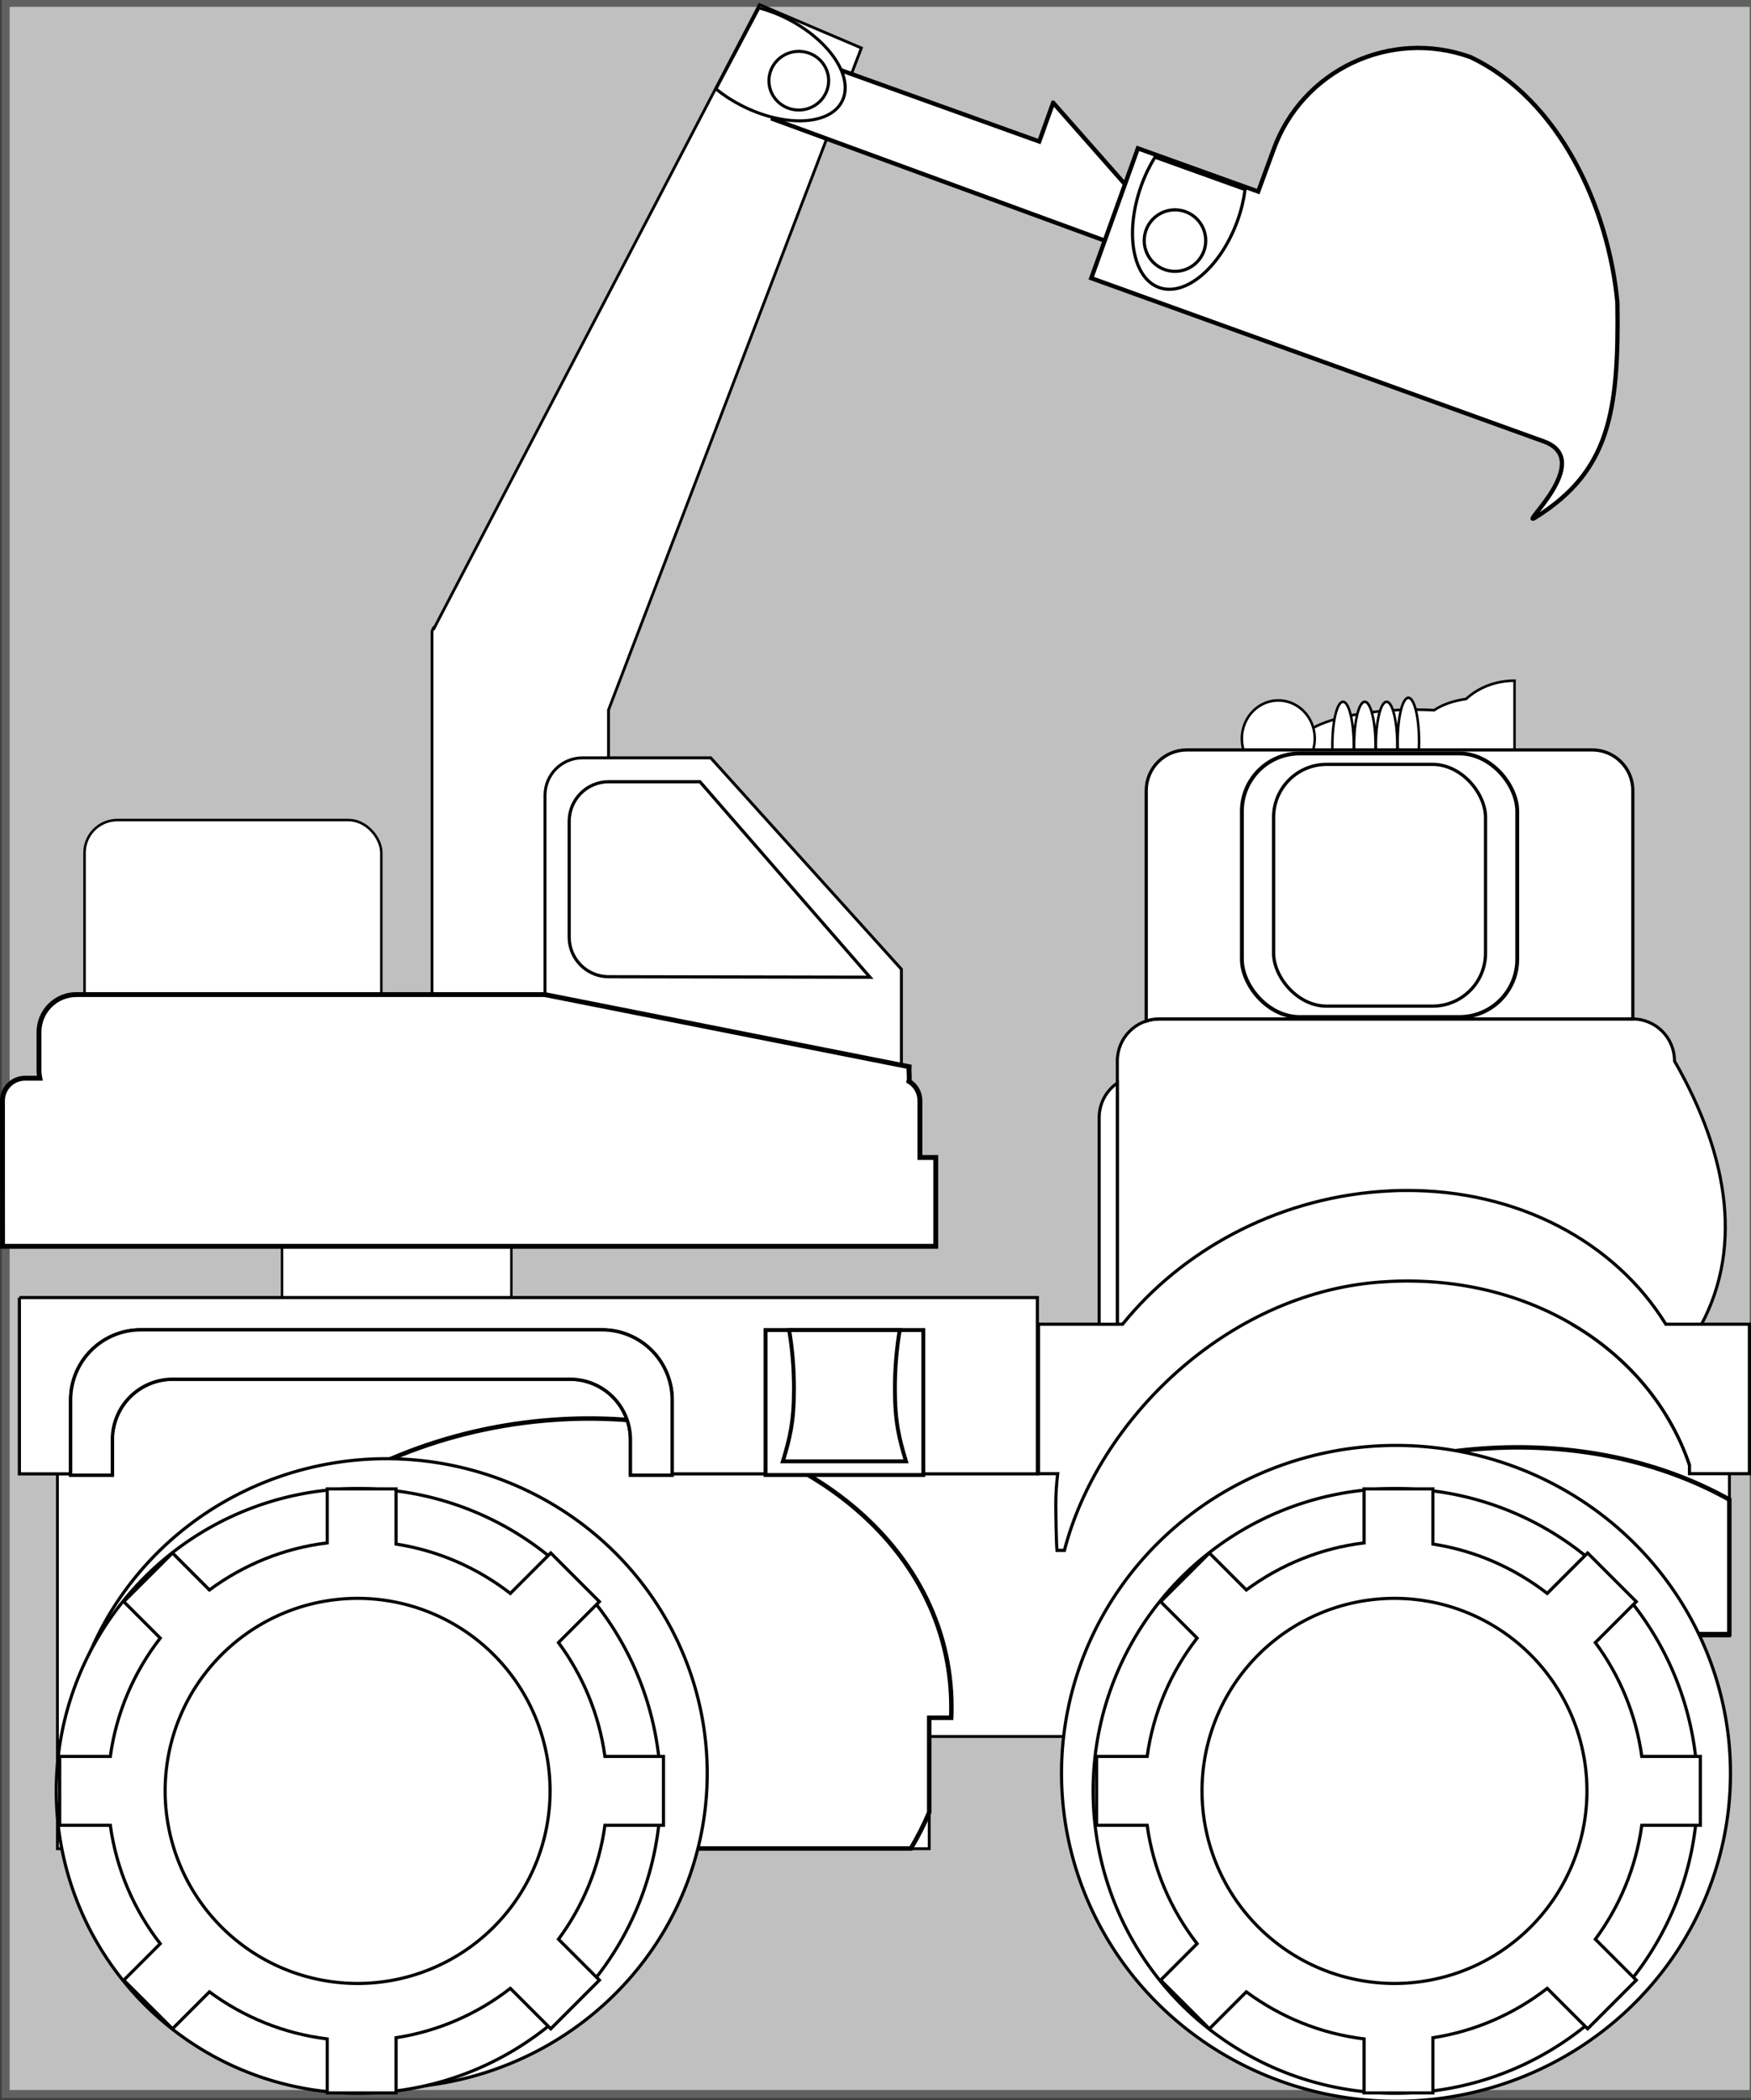 <?xml version="1.0"?><svg width="552.46" height="662.355" xmlns="http://www.w3.org/2000/svg">
 <rect width="100%" height="100%" fill="#808080" stroke="none"/>
 <title>Excavatorblackandwhite</title>

 <g>
  <title>Layer 1</title>
  <g id="layer1">
   <rect id="svg_1" opacity="0.5" fill="#ffffff" stroke="#000000" stroke-width="5" x="0.54" y="-0.355" width="554" height="662"/>
   <path id="rect4370" fill="#ffffff" fill-rule="evenodd" stroke="#000000" stroke-width="0.964px" d="m365.813,321.343l149.232,0c7.36,0 13.285,5.925 13.285,13.285c17.462,30.431 21.89,60.542 7.071,85.593c0,7.36 -12.996,10.254 -20.356,10.254l-149.232,0c-7.36,0 -13.285,-5.925 -13.285,-13.285l0,-82.562c0,-7.36 5.925,-13.285 13.285,-13.285z"/>
   <rect id="rect4443" fill="#ffffff" fill-rule="evenodd" stroke="#000000" stroke-width="0.777px" x="88.978" y="393.223" width="72.366" height="28.795"/>
   <g id="g4211">
    <g id="g4207">
     <path id="rect4183" fill="#ffffff" fill-rule="evenodd" stroke="#000000" stroke-width="0.897px" d="m388.922,395.435l-19.7,26.871l-77.573,0l0,0.161l-273.537,0l0,160.565l275.068,0l0,-35.383l177.055,0l0,-31.738l75.417,0l0,-93.739l-25.379,0l-31.319,-33.669l-100.032,6.932z"/>
     <path id="path4190" fill="#ffffff" fill-rule="evenodd" stroke="#000000" stroke-width="1.414px" d="m184.679,447.371c-3.177,0.025 -6.419,0.154 -9.657,0.375c-69.082,4.717 -125.156,52.948 -125.156,107.688c0,9.663 1.742,18.92 5,27.531l232.531,0c2.202,-3.694 4.117,-7.495 5.781,-11.375l0,-29.844l6.938,0c0.048,-1.131 0.063,-2.269 0.063,-3.406c0,-52.174 -50.909,-91.48 -115.5,-90.969l0,0l0,0l0,0z"/>
     <path id="path4243" fill="#ffffff" fill-rule="evenodd" stroke="#000000" stroke-width="1.414px" d="m477.616,456.465c-3.177,0.025 -6.418,0.154 -9.656,0.375c-59.284,4.047 -108.968,40.154 -121.875,84.906l124.125,0l0,-26.393l75.406,0l0,-42.419c-18.976,-10.615 -42.418,-16.672 -68,-16.469z"/>
    </g>
    <g id="g4152">
     <path id="path4123" fill="#ffffff" fill-rule="evenodd" stroke="#000000" stroke-width="1px" d="m222.762,550.754a100.882,98.861 0 1 1 -201.763,17.036a100.882,98.861 0 1 1 201.763,-17.036z"/>
     <path id="path4110" fill="#ffffff" fill-rule="evenodd" stroke="#000000" stroke-width="1px" d="m208.457,564.808a95.354,95.354 0 1 1 -190.708,0a95.354,95.354 0 1 1 190.708,0z"/>
     <path id="path4090" fill="#ffffff" fill-rule="evenodd" stroke="#000000" stroke-width="1px" d="m103.241,469.559l0,17.031c-13.81,1.678 -26.498,6.966 -37.156,14.844l-11.656,-11.657l-15.375,15.344l11.5,11.5c-8.231,10.62 -13.823,23.374 -15.75,37.313l-15.969,0l0,21.718l15.969,0c1.923,13.955 7.51,26.715 15.75,37.344l-11.5,11.5l15.375,15.344l11.656,-11.656c10.658,7.878 23.346,13.165 37.156,14.843l0,17.032l21.719,0l0,-17.407c13.455,-2.08 25.759,-7.576 36.062,-15.562l12.75,12.75l15.344,-15.344l-12.906,-12.906c7.647,-10.339 12.818,-22.602 14.656,-35.938l18.469,0l0,-21.718l-18.469,0c-1.842,-13.324 -7.015,-25.575 -14.656,-35.907l12.906,-12.906l-15.344,-15.344l-12.75,12.75c-10.303,-7.985 -22.607,-13.482 -36.062,-15.562l0,-17.406l-21.719,0z"/>
     <path id="path4092" fill="#ffffff" fill-rule="evenodd" stroke="#000000" stroke-width="1px" d="m173.554,564.808a60.724,60.724 0 1 1 -121.448,0a60.724,60.724 0 1 1 121.448,0z"/>
     <path id="path4094" fill="#ffffff" fill-rule="evenodd" d="m166.056,564.871a53.231,53.231 0 1 1 -106.463,0a53.231,53.231 0 1 1 106.463,0z"/>
     <path id="path4096" fill="#ffffff" fill-rule="evenodd" d="m142.034,616.079c-5.956,-1.082 -37.706,-33.915 -43.742,-34.307c-3.971,-0.258 -20.804,34.124 -21.357,30.066c-0.841,-6.168 19.665,-47.415 18.162,-53.448c-0.989,-3.97 -37.939,-9.834 -34.363,-11.63c5.436,-2.729 49.859,4.611 54.966,1.275c3.36,-2.195 -2.643,-40.202 0.12,-37.254c4.201,4.482 11.15,50.265 15.809,54.236c3.065,2.613 36.305,-15.012 34.437,-11.394c-2.84,5.499 -42.969,26.454 -45.196,32.245c-1.466,3.81 25.081,30.923 21.163,30.211z"/>
     <path id="path4098" fill="#ffffff" fill-rule="evenodd" d="m131.78,564.871a18.955,18.955 0 1 1 -37.91,0a18.955,18.955 0 1 1 37.91,0z"/>
    </g>
    <g id="g4161">
     <path id="path4163" fill="#ffffff" fill-rule="evenodd" stroke="#000000" stroke-width="1px" d="m545.593,550.395a105.14,103.035 0 1 1 -210.281,17.755a105.14,103.035 0 1 1 210.281,-17.755z"/>
     <path id="path4165" fill="#ffffff" fill-rule="evenodd" stroke="#000000" stroke-width="1px" d="m535.6,564.808a95.354,95.354 0 1 1 -190.709,0a95.354,95.354 0 1 1 190.709,0z"/>
     <path id="path4167" fill="#ffffff" fill-rule="evenodd" stroke="#000000" stroke-width="1px" d="m430.384,469.559l0,17.031c-13.81,1.678 -26.499,6.966 -37.156,14.844l-11.657,-11.657l-15.375,15.344l11.5,11.5c-8.231,10.62 -13.823,23.374 -15.75,37.313l-15.968,0l0,21.718l15.968,0c1.924,13.955 7.51,26.715 15.75,37.344l-11.5,11.5l15.375,15.344l11.657,-11.656c10.657,7.878 23.346,13.165 37.156,14.843l0,17.032l21.719,0l0,-17.407c13.455,-2.08 25.759,-7.576 36.062,-15.562l12.75,12.75l15.344,-15.344l-12.906,-12.906c7.647,-10.339 12.818,-22.602 14.656,-35.938l18.469,0l0,-21.718l-18.469,0c-1.842,-13.324 -7.015,-25.575 -14.656,-35.907l12.906,-12.906l-15.344,-15.344l-12.75,12.75c-10.303,-7.985 -22.607,-13.482 -36.062,-15.562l0,-17.406l-21.719,0z"/>
     <path id="path4169" fill="#ffffff" fill-rule="evenodd" stroke="#000000" stroke-width="1px" d="m500.697,564.808a60.724,60.724 0 1 1 -121.448,0a60.724,60.724 0 1 1 121.448,0z"/>
     <path id="path4171" fill="#ffffff" fill-rule="evenodd" d="m493.199,564.871a53.231,53.231 0 1 1 -106.463,0a53.231,53.231 0 1 1 106.463,0z"/>
     <path id="path4173" fill="#ffffff" fill-rule="evenodd" d="m469.177,616.079c-5.956,-1.082 -37.706,-33.915 -43.742,-34.307c-3.971,-0.258 -20.804,34.124 -21.357,30.066c-0.841,-6.168 19.665,-47.415 18.162,-53.448c-0.988,-3.97 -37.939,-9.834 -34.362,-11.63c5.436,-2.729 49.859,4.611 54.966,1.275c3.36,-2.195 -2.643,-40.202 0.12,-37.254c4.2,4.482 11.15,50.265 15.809,54.236c3.065,2.613 36.305,-15.012 34.436,-11.394c-2.84,5.499 -42.968,26.454 -45.196,32.245c-1.465,3.81 25.082,30.923 21.164,30.211z"/>
     <path id="path4175" fill="#ffffff" fill-rule="evenodd" d="m458.923,564.871a18.955,18.955 0 1 1 -37.91,0a18.955,18.955 0 1 1 37.91,0z"/>
    </g>
   </g>
   <path id="path4285" fill="#ffffff" fill-rule="evenodd" stroke="#000000" stroke-width="0.989px" d="m212.086,464.82l0,-23.25c0,-1.536 -0.143,-3.022 -0.438,-4.468c-0.295,-1.447 -0.753,-2.86 -1.312,-4.188c-0.56,-1.328 -1.236,-2.57 -2.032,-3.75c-0.796,-1.18 -1.685,-2.279 -2.687,-3.281c-1.003,-1.003 -2.101,-1.923 -3.281,-2.719c-1.181,-0.796 -2.454,-1.471 -3.782,-2.031c-1.328,-0.56 -2.74,-1.018 -4.187,-1.313c-1.447,-0.294 -2.933,-0.437 -4.469,-0.437l-145.437,0c-1.537,0 -3.022,0.143 -4.469,0.437c-1.447,0.295 -2.859,0.753 -4.188,1.313c-1.328,0.56 -2.57,1.235 -3.75,2.031c-1.18,0.796 -2.279,1.716 -3.281,2.719c-1.003,1.002 -1.923,2.101 -2.719,3.281c-0.796,1.18 -1.471,2.422 -2.031,3.75c-0.56,1.328 -1.018,2.741 -1.312,4.188c-0.295,1.446 -0.438,2.932 -0.438,4.468l0,23.25l13.188,0l0,-10.75c0,-1.323 0.121,-2.598 0.375,-3.843c0.253,-1.246 0.643,-2.451 1.125,-3.594c0.481,-1.143 1.065,-2.235 1.75,-3.25c0.685,-1.016 1.45,-1.981 2.312,-2.844c0.863,-0.863 1.828,-1.628 2.844,-2.312c1.016,-0.685 2.107,-1.269 3.25,-1.75c1.143,-0.482 2.348,-0.872 3.594,-1.125c1.246,-0.254 2.521,-0.375 3.844,-0.375l125.25,0c1.323,0 2.598,0.121 3.844,0.375c1.246,0.253 2.451,0.643 3.594,1.125c1.143,0.481 2.234,1.065 3.25,1.75c1.015,0.684 1.981,1.449 2.844,2.312c0.862,0.863 1.628,1.828 2.312,2.844c0.685,1.015 1.269,2.107 1.75,3.25c0.482,1.143 0.872,2.348 1.125,3.594c0.253,1.245 0.375,2.52 0.375,3.843l0,10.75l13.188,0z"/>
   <path id="rect4280" fill="#ffffff" fill-rule="evenodd" stroke="#000000" stroke-width="0.989px" d="m6.117,409.227l0,55.593l16.156,0l0,-23.25c0,-1.536 0.143,-3.022 0.438,-4.468c0.294,-1.447 0.753,-2.86 1.312,-4.188c0.56,-1.328 1.235,-2.57 2.031,-3.75c0.796,-1.18 1.716,-2.279 2.719,-3.281c1.003,-1.003 2.101,-1.923 3.281,-2.719c1.18,-0.796 2.422,-1.471 3.75,-2.031c1.328,-0.56 2.741,-1.018 4.188,-1.313c1.447,-0.294 2.932,-0.437 4.469,-0.437l145.437,0c1.536,0 3.022,0.143 4.469,0.437c1.447,0.295 2.859,0.753 4.187,1.313c1.328,0.56 2.601,1.235 3.782,2.031c1.18,0.796 2.278,1.716 3.281,2.719c1.002,1.002 1.891,2.101 2.687,3.281c0.796,1.18 1.472,2.422 2.032,3.75c0.559,1.328 1.017,2.741 1.312,4.188c0.295,1.446 0.438,2.932 0.438,4.468l0,23.25l115.218,0l0,-55.593l-321.187,0z"/>
   <path id="path4257" fill="#ffffff" fill-rule="evenodd" stroke="#000000" stroke-width="1.073px" d="m44.461,419.383c-12.291,0 -22.188,9.896 -22.188,22.187l0,23.688l13.188,0l0,-11.188c0,-10.583 8.51,-19.093 19.094,-19.093l125.25,0c10.584,0 19.094,8.51 19.094,19.093l0,11.188l13.188,0l0,-23.688c0,-12.291 -9.896,-22.187 -22.188,-22.187l-145.437,0z"/>
   <rect id="rect4264" fill="#ffffff" fill-rule="evenodd" stroke="#000000" stroke-width="1.226px" x="241.539" y="419.462" width="49.782" height="45.717"/>
   <path id="rect4268" fill="#ffffff" fill-rule="evenodd" stroke="#000000" stroke-width="1.226px" d="m248.977,419.477c0.966,5.576 1.531,11.873 1.531,18.562c0,10.417 -1.324,15.608 -3.5,22.832l38.844,0c-2.176,-7.224 -3.5,-12.415 -3.5,-22.832c0,-6.689 0.565,-12.986 1.531,-18.562l-34.906,0z"/>
   <path id="path4354" fill="#ffffff" fill-rule="evenodd" stroke="#000000" stroke-width="1px" d="m495.929,417.633c1.26,0.738 2.536,1.459 3.75,2.25c1.961,1.277 3.852,2.62 5.688,4.031c1.835,1.411 3.61,2.899 5.312,4.438c1.702,1.538 3.346,3.122 4.907,4.781c1.56,1.658 3.056,3.384 4.468,5.156c1.412,1.772 2.746,3.589 4,5.469c1.255,1.88 2.411,3.831 3.5,5.812c1.089,1.981 2.116,3.987 3.032,6.063c0.915,2.075 1.733,4.212 2.468,6.375l4.094,0c0.039,-1.038 0.062,-2.082 0.062,-3.125c0,-2.991 -0.152,-5.92 -0.469,-8.813c-0.317,-2.892 -0.787,-5.749 -1.406,-8.531c-0.619,-2.782 -1.406,-5.496 -2.312,-8.156c-0.907,-2.66 -1.946,-5.256 -3.125,-7.781c-1.179,-2.526 -2.501,-4.996 -3.938,-7.375c-0.124,-0.206 -0.28,-0.39 -0.406,-0.594l-29.625,0l0,0z"/>
   <path id="path4352" fill="#ffffff" fill-rule="evenodd" stroke="#000000" stroke-width="1px" d="m443.023,375.445c-2.59,0.023 -5.235,0.141 -7.875,0.344c-32.985,2.533 -62.313,18.755 -80.969,41.844l-26.531,0l0,47.125l6.063,0c-0.382,3.225 -0.594,6.495 -0.594,9.781c0,2.544 0.136,11.929 0.375,14.406l2.344,0c10.585,-40.97 51.043,-80.886 99.312,-84.593c2.64,-0.203 5.285,-0.321 7.875,-0.344c42.813,-0.382 78.275,23.388 90.031,58l0,2.75l18.907,0l0,-47.125l-26.375,0c-15.913,-25.825 -46.639,-42.508 -82.563,-42.188z"/>
   <path id="path4383" fill="#ffffff" fill-rule="evenodd" stroke="#000000" stroke-width="0.964px" d="m352.523,341.57c-3.464,2.385 -5.719,6.365 -5.719,10.907l0,65.156l5.75,0c0,-0.149 -0.031,-0.288 -0.031,-0.438l0,-75.625l0,0z"/>
   <g id="g4434" transform="matrix(0.785, 0, 0, 0.822, 292.769, 73.916)">
    <path id="path4397" fill="#ffffff" fill-rule="evenodd" stroke="#000000" stroke-width="1px" d="m235.772,171.246c-7.679,0 -14.586,2.695 -19.469,7c-5.179,0.704 -9.659,2.242 -12.844,4.312c-2.47,-0.115 -4.978,-0.219 -7.562,-0.219c-25.65,0 -46.469,5.908 -46.469,13.157c0,7.249 20.819,13.125 46.469,13.125c6.832,0 13.28,-0.438 19.125,-1.188c4.909,5.021 12.359,8.25 20.75,8.25l0,-44.437z"/>
    <path id="path4395" fill="#ffffff" fill-rule="evenodd" stroke="#000000" stroke-width="1px" d="m155.479,193.464a14.647,14.647 0 1 1 -29.294,0a14.647,14.647 0 1 1 29.294,0z"/>
    <path id="path4406" fill="#ffffff" fill-rule="evenodd" stroke="#000000" stroke-width="1px" d="m193.115,177.797c-2.369,0 -4.312,7.487 -4.312,16.687c0,9.201 1.943,16.657 4.312,16.657c2.37,0 4.282,-7.456 4.282,-16.657c0,-9.2 -1.912,-16.687 -4.282,-16.687zm-26.281,1.531c-2.37,0 -4.281,7.456 -4.281,16.656c0,9.201 1.911,16.688 4.281,16.688c2.37,0 4.313,-7.487 4.313,-16.688c0,-9.2 -1.943,-16.656 -4.313,-16.656zm8.75,0c-2.37,0 -4.281,7.456 -4.281,16.656c0,9.201 1.911,16.688 4.281,16.688c2.37,0 4.313,-7.487 4.313,-16.688c0,-9.2 -1.943,-16.656 -4.313,-16.656zm8.781,0c-2.369,0 -4.312,7.456 -4.312,16.656c0,9.201 1.942,16.688 4.312,16.688c2.37,0 4.282,-7.487 4.282,-16.688c0,-9.2 -1.912,-16.656 -4.282,-16.656z"/>
   </g>
   <path id="rect4388" fill="#ffffff" fill-rule="evenodd" stroke="#000000" stroke-width="1.01px" d="m374.492,236.508c-7.116,0 -12.844,5.728 -12.844,12.844l0,72.656c1.311,-0.431 2.697,-0.656 4.156,-0.656l149.25,0c0.043,0 0.082,-0.001 0.125,0l0,-72c0,-7.116 -5.728,-12.844 -12.843,-12.844l-127.844,0z"/>
   <rect id="rect4393" fill="#ffffff" fill-rule="evenodd" stroke="#000000" stroke-width="1.22px" x="391.829" y="237.628" width="86.876" height="83.118" ry="18.222"/>
   <path id="rect4476" fill="#ffffff" fill-rule="evenodd" stroke="#000000" stroke-width="0.888px" d="m239.616,1.444l-102.656,196.687l-0.188,-0.093l-0.468,1.031l0,127.406l55.687,0l0,-102.562l79.781,-208.782l-32.156,-13.687z"/>
   <path id="rect4458" fill="#ffffff" fill-rule="evenodd" stroke="#000000" stroke-width="0.931px" d="m183.804,239.006c-6.553,0 -11.844,5.26 -11.844,11.813l0,104.219c0,6.552 5.291,11.812 11.844,11.812l88.75,0c6.552,0 11.843,-5.26 11.843,-11.812l0,-49.375l-60.156,-66.657l-40.437,0z"/>
   <rect id="rect4460" fill="#ffffff" fill-rule="evenodd" stroke="#000000" stroke-width="0.795px" x="26.669" y="258.629" width="93.644" height="111.827" ry="10.345"/>
   <path id="path4456" fill="#ffffff" fill-rule="evenodd" stroke="#000000" stroke-miterlimit="4" stroke-width="1.546" d="m171.867,313.664l-147.75,0c-6.549,0 -11.812,5.295 -11.812,11.844l0,12.094c0,0.842 0.084,1.646 0.25,2.437l-4.625,0c-3.957,0 -7.156,3.168 -7.156,7.125l0.031,45.906l294.438,0l0,-28.031l-5,0c0,-1.679 0,-2.585 0,-4.125l0,-13.75c0,-2.607 -1.367,-4.883 -3.438,-6.125c0.211,-0.7 -0.078,-3.867 0,-4.618l-114.937,-22.757l0,0z"/>
   <rect id="rect4472" fill="#ffffff" fill-rule="evenodd" stroke="#000000" stroke-width="1.025px" x="401.833" y="241.066" width="66.868" height="76.242" ry="16.715"/>
   <g id="g4584" transform="matrix(0.941, 0.338, -0.338, 0.941, 24.548, -401.262)">
    <path id="path4489" fill="#ffffff" fill-rule="evenodd" stroke="#000000" stroke-width="1.352px" d="m436.276,304.138l0,12.998l-81.445,0l0,21.74l112.572,0.707l0.105,-18.237l-31.232,-17.208z"/>
    <g id="g4574">
     <path id="rect4493" fill="#ffffff" fill-rule="evenodd" stroke="#000000" stroke-dashoffset="0" stroke-miterlimit="4" stroke-width="1.352px" d="m555.286,246.082c-26.802,0 -48.555,21.753 -48.554,48.555l-0.093,14.006l-40.338,0l0,43.513l151.734,0.187c17.784,0 1.175,29.223 5.789,23.344c16.776,-21.38 13.666,-39.661 1.307,-72.459c-12.743,-27.165 -38.836,-54.127 -69.844,-57.146l-0.001,0z"/>
     <g id="g4560">
      <path id="path4523" fill="#ffffff" fill-rule="evenodd" stroke="#000000" stroke-width="1px" d="m472.317,309.45c-0.666,3.098 -1.031,6.434 -1.031,9.938c0,15.613 7.235,28.312 16.156,28.312c8.922,0 16.157,-12.699 16.157,-28.312c0,-3.505 -0.396,-6.84 -1.063,-9.938l-30.219,0z"/>
      <path id="path4546" fill="#ffffff" fill-rule="evenodd" stroke="#000000" stroke-width="1px" d="m496.851,332.076a9.697,9.697 0 1 1 -19.394,0a9.697,9.697 0 1 1 19.394,0z"/>
     </g>
    </g>
   </g>
   <g id="g4564" transform="matrix(0.449, -0.846, 0.861, 0.44, 698.859, 1021.31)">
    <path id="path4566" fill="#ffffff" fill-rule="evenodd" stroke="#000000" stroke-width="1px" d="m698.826,-913.761c-0.666,3.097 -1.031,6.434 -1.031,9.938c0,15.612 7.234,28.312 16.156,28.312c8.922,0 16.156,-12.7 16.156,-28.312c0,-3.505 -0.395,-6.84 -1.062,-9.938l-30.219,0z"/>
    <path id="path4568" fill="#ffffff" fill-rule="evenodd" stroke="#000000" stroke-width="1px" d="m723.36,-891.135a9.697,9.697 0 1 1 -19.394,0a9.697,9.697 0 1 1 19.394,0z"/>
   </g>
   <path id="rect5292" fill="#ffffff" fill-rule="evenodd" stroke="#000000" stroke-width="1px" d="m192.085,246.538c-6.925,0 -12.5,5.575 -12.5,12.5l0,36.5c0,6.925 5.575,12.5 12.5,12.5l82.406,0.156l-53.656,-61.656l-28.75,0z"/>
   <rect width="0" id="svg_2" fill="#ffffff" stroke="#000000" stroke-width="5" x="552.54" y="17.645" height="2"/>
  </g>
 </g>
</svg>
